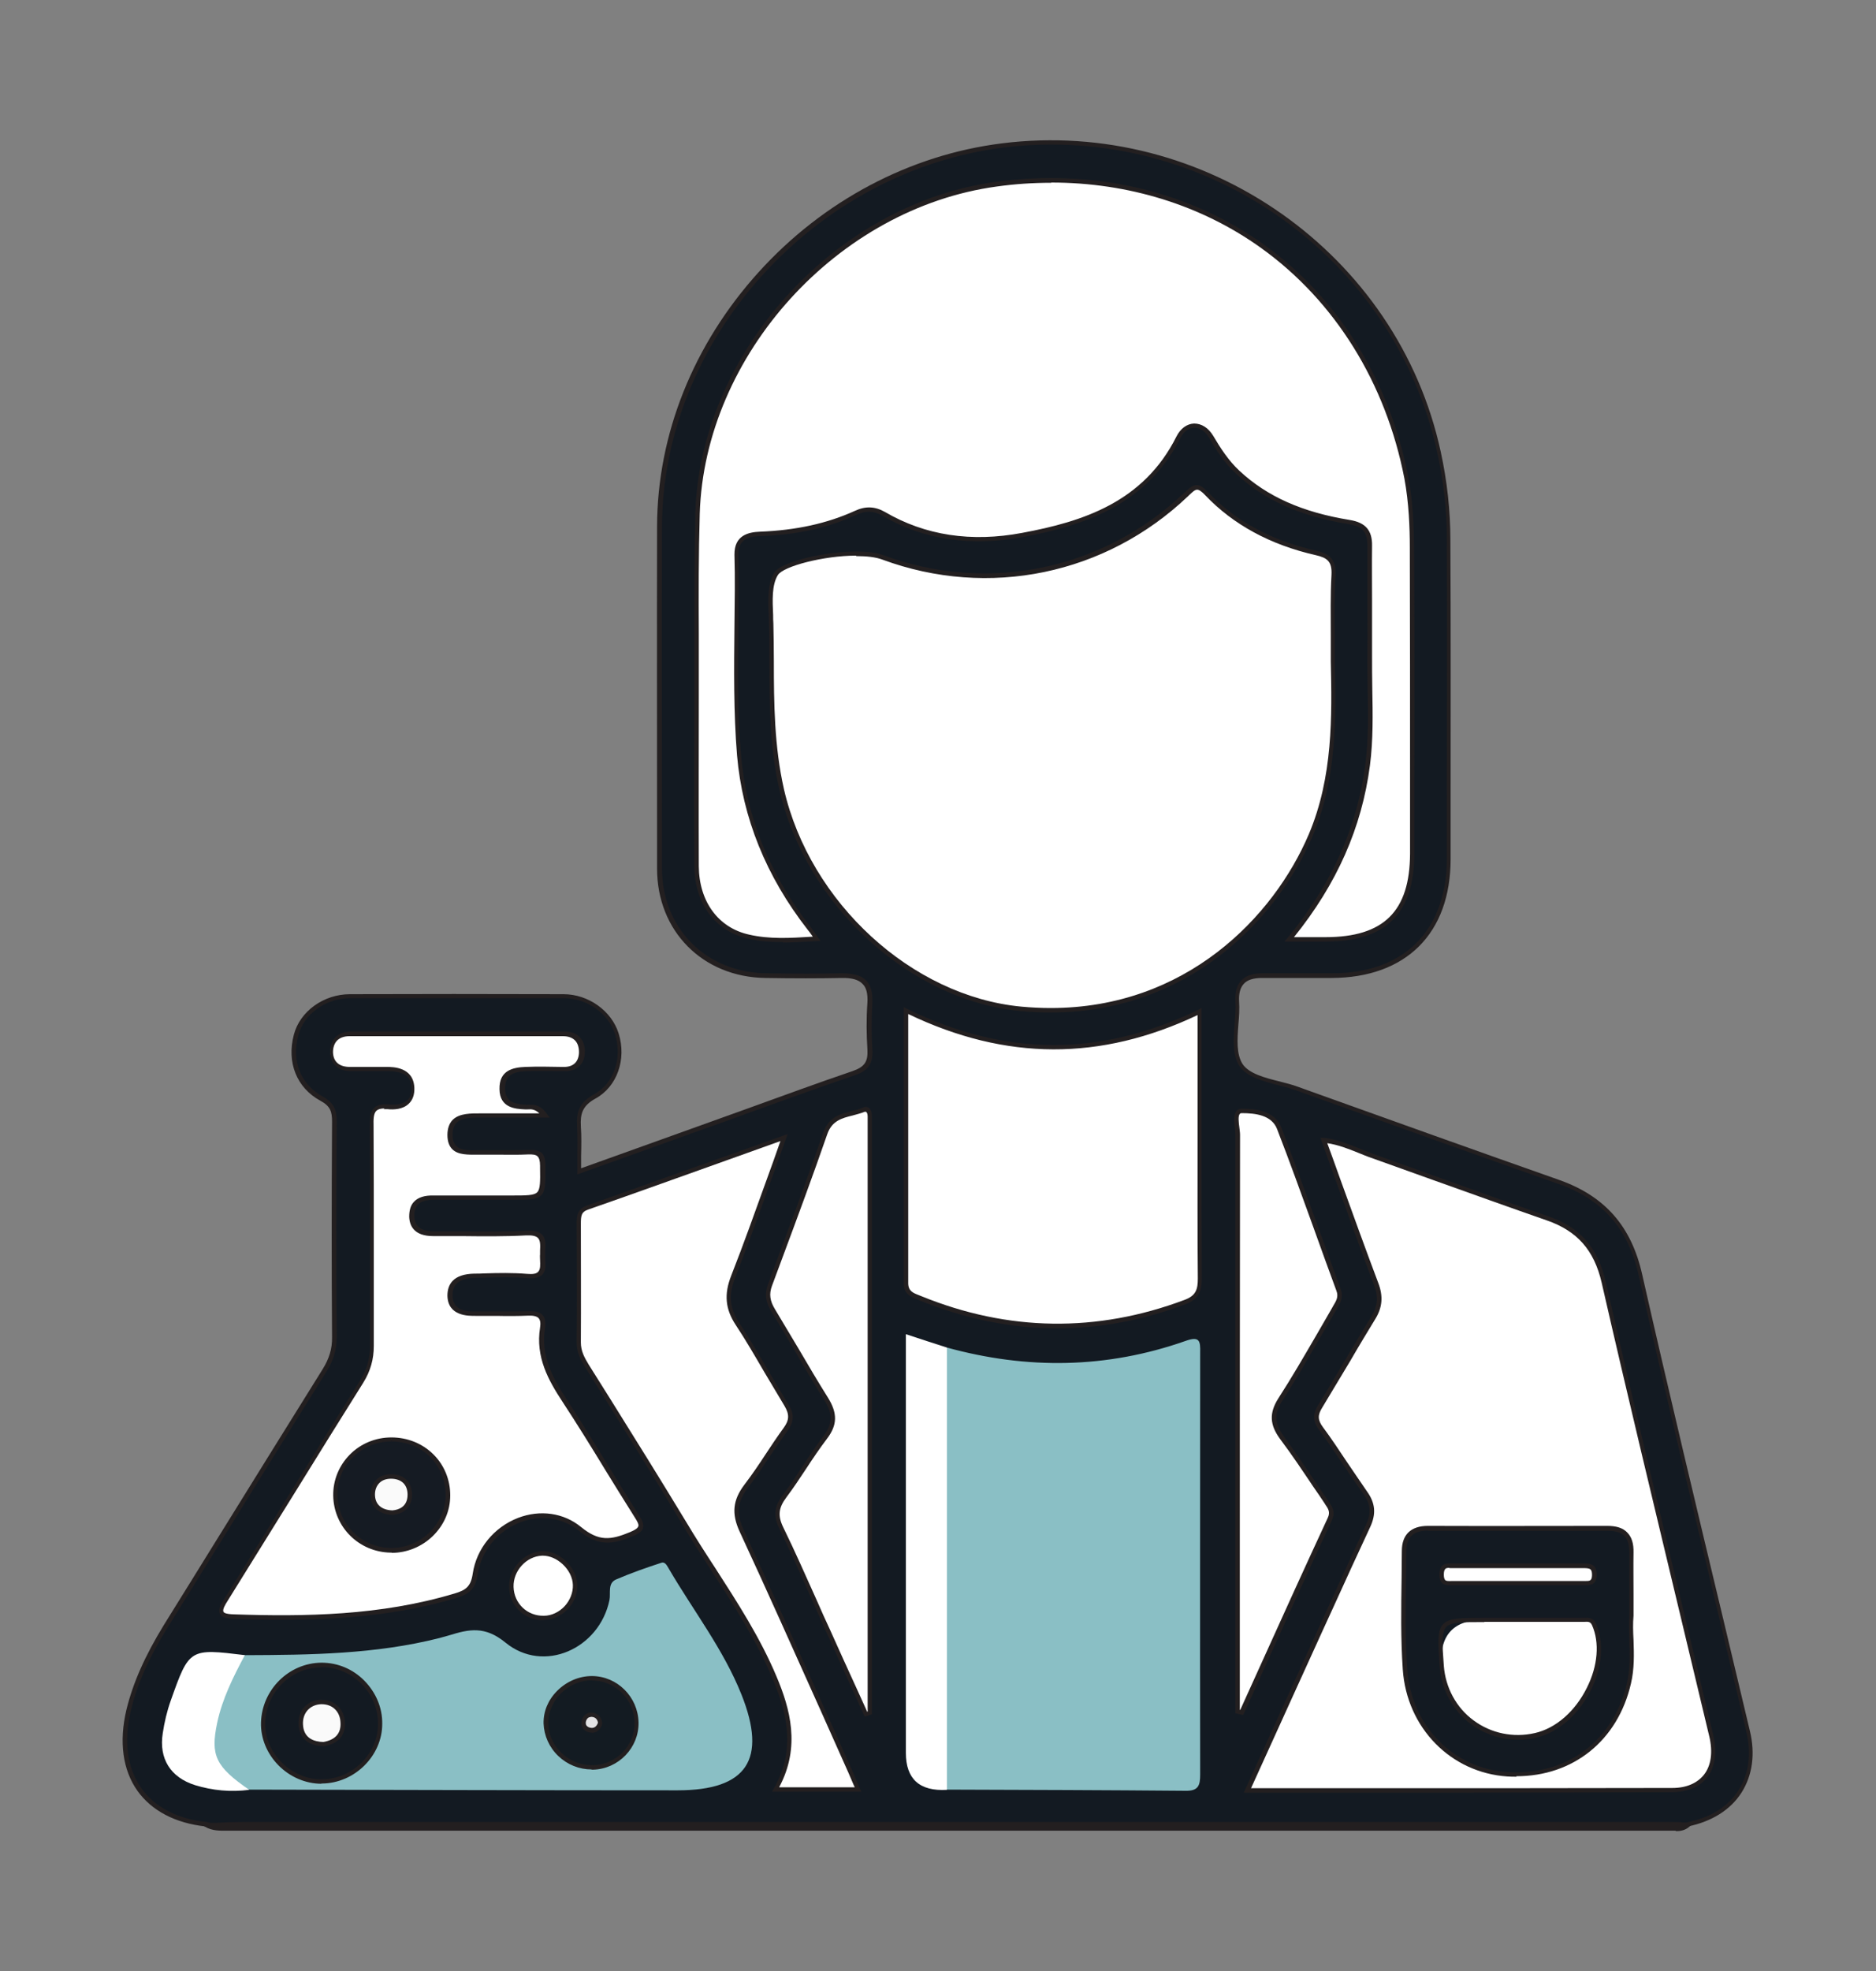 <?xml version="1.0" encoding="UTF-8"?><svg id="Layer_1" xmlns="http://www.w3.org/2000/svg" viewBox="0 0 80 84"><rect x="0" y="0" width="80" height="84" fill="#808080" stroke="none"/><defs><style>.cls-1{fill:#8abfc5;}.cls-2{fill:#151b23;}.cls-3{fill:#131a22;}.cls-4{fill:#231f20;}.cls-5{fill:#e4e3e4;}.cls-6{fill:#fff;}.cls-7{fill:#fafafa;}.cls-8{fill:#131b22;}.cls-9{fill:#3e3f45;}</style></defs><path class="cls-3" d="M8.79,77.75c-2.64-.28-3.95-2.18-3.3-4.86.31-1.29.89-2.47,1.59-3.59,2.26-3.63,4.51-7.27,6.77-10.9.28-.44.42-.88.42-1.42-.02-3.06-.02-6.12,0-9.18,0-.47-.1-.73-.55-.98-1-.55-1.38-1.6-1.09-2.7.25-.94,1.21-1.66,2.31-1.66,3.03-.01,6.07-.01,9.1,0,1.04,0,1.98.69,2.26,1.6.31,1-.03,2.17-.94,2.67-.59.32-.7.7-.67,1.28.04.59,0,1.19,0,1.91,1.82-.65,3.55-1.27,5.29-1.89,2.14-.77,4.26-1.56,6.41-2.29.57-.19.74-.46.7-1.02-.05-.66-.04-1.32,0-1.98.05-.88-.38-1.17-1.19-1.16-1.08.02-2.16.02-3.24,0-2.63-.04-4.53-1.95-4.53-4.56,0-4.86-.02-9.72,0-14.58.03-8.08,6.59-15.22,14.63-16.23,8.74-1.1,16.81,4.73,18.62,13.07.27,1.24.4,2.48.41,3.74.02,4.53.01,9.06,0,13.59,0,3.11-1.87,4.97-4.98,4.97-.99,0-1.98,0-2.97,0-.72,0-1.11.32-1.07,1.1.05.92-.26,2.06.17,2.71.4.61,1.58.71,2.42,1.01,3.71,1.33,7.42,2.66,11.14,3.97,1.91.67,3.02,1.93,3.47,3.96,1.47,6.5,3.05,12.97,4.59,19.45.47,1.98-.54,3.56-2.57,3.97-.32.11-.66.06-.98.06-20.41,0-40.82,0-61.23,0-.33,0-.66.06-.98-.06Z"/><path class="cls-4" d="M9.28,77.92c-.17,0-.34-.02-.51-.08-1.3-.14-2.3-.67-2.91-1.52-.63-.89-.79-2.09-.47-3.45.28-1.15.79-2.3,1.6-3.62.78-1.25,1.55-2.5,2.32-3.74,1.48-2.39,2.96-4.77,4.45-7.16.28-.45.41-.88.4-1.37-.02-2.74-.02-5.75,0-9.18,0-.42-.07-.66-.5-.89-1.01-.55-1.44-1.63-1.13-2.81.26-1,1.27-1.73,2.4-1.73,2.9-.01,5.88-.01,9.1,0,1.06,0,2.05.71,2.35,1.67.35,1.11-.07,2.28-.99,2.78-.56.31-.65.66-.62,1.19.03.41.02.83.01,1.27,0,.16,0,.33,0,.51l1.62-.58c1.2-.43,2.37-.85,3.54-1.27.64-.23,1.28-.46,1.92-.69,1.47-.53,2.99-1.09,4.49-1.6.52-.18.67-.4.64-.93-.04-.62-.05-1.29,0-1.99.02-.37-.04-.64-.21-.8-.17-.18-.46-.26-.89-.25-.97.02-2.03.02-3.25,0-2.68-.04-4.62-2-4.62-4.66v-1.28c0-4.36-.01-8.87,0-13.31.01-3.92,1.55-7.76,4.33-10.83,2.76-3.05,6.45-5,10.37-5.49,8.67-1.09,16.89,4.69,18.72,13.15.27,1.24.41,2.5.41,3.76.02,3.74.01,7.55.01,11.23v2.36c0,3.17-1.9,5.06-5.08,5.07h-1.02c-.65,0-1.3,0-1.95,0-.36,0-.62.08-.77.25-.15.16-.22.41-.2.75.02.31,0,.65-.03.97-.05.66-.09,1.28.18,1.7.27.4.93.58,1.58.74.27.07.55.14.79.23l.5.18c3.48,1.25,7.09,2.54,10.64,3.79,1.94.69,3.07,1.97,3.53,4.03,1.13,4.98,2.34,10.03,3.51,14.91.36,1.51.72,3.02,1.08,4.53.24.99.11,1.9-.35,2.63-.47.74-1.27,1.24-2.29,1.45-.25.09-.51.08-.76.07-.08,0-.16,0-.24,0h0c-20.41,0-40.82,0-61.23,0-.08,0-.16,0-.24,0-.08,0-.17,0-.25,0ZM19.42,42.54c-1.53,0-3.01,0-4.48,0-1.05,0-1.98.67-2.22,1.59-.29,1.11.1,2.08,1.04,2.6.5.28.6.6.6,1.06-.02,3.44-.02,6.44,0,9.18,0,.53-.13.99-.43,1.47-1.49,2.38-2.97,4.77-4.45,7.16-.77,1.25-1.55,2.5-2.32,3.74-.81,1.3-1.31,2.43-1.58,3.56-.31,1.31-.16,2.45.44,3.3.58.82,1.54,1.32,2.79,1.45h.02c.22.09.45.08.7.07.08,0,.17,0,.25,0,20.41,0,40.82,0,61.23,0h0c.08,0,.16,0,.25,0,.25.01.48.02.7-.06.99-.2,1.74-.67,2.18-1.37.44-.69.55-1.55.33-2.49-.36-1.51-.72-3.02-1.08-4.53-1.17-4.88-2.38-9.93-3.51-14.92-.45-1.99-1.54-3.23-3.41-3.89-3.55-1.25-7.15-2.54-10.64-3.79l-.5-.18c-.24-.09-.51-.16-.78-.23-.68-.18-1.38-.36-1.69-.82-.31-.46-.26-1.15-.21-1.81.02-.32.05-.65.03-.95-.02-.4.06-.69.25-.89.19-.21.49-.31.91-.31.65,0,1.3,0,1.95,0h1.02c3.06,0,4.88-1.82,4.89-4.88v-2.36c0-3.68.01-7.49,0-11.23,0-1.24-.14-2.5-.41-3.72-1.81-8.36-9.94-14.07-18.51-13-3.88.49-7.52,2.42-10.26,5.43-2.75,3.03-4.27,6.83-4.29,10.7-.02,4.44,0,8.95,0,13.31v1.28c0,2.55,1.87,4.43,4.44,4.47,1.21.02,2.27.02,3.24,0,.48,0,.82.09,1.03.31.2.21.28.52.26.95-.04.69-.04,1.35,0,1.97.04.61-.16.92-.76,1.12-1.5.51-3.02,1.06-4.49,1.59-.64.23-1.28.47-1.92.69-1.17.42-2.35.84-3.54,1.27l-1.87.67v-.13c0-.23,0-.44,0-.65,0-.44.01-.85-.01-1.26-.04-.58.07-1.02.72-1.37.84-.46,1.22-1.53.9-2.56-.28-.89-1.19-1.53-2.17-1.54-1.6,0-3.13,0-4.63,0Z"/><path class="cls-9" d="M8.79,77.75c.51,0,1.02-.02,1.53-.02,20.35,0,40.69,0,61.04,0,.21,0,.42.02.63.03-.29.24-.63.15-.95.15-20.37,0-40.74,0-61.11,0-.38,0-.78.06-1.14-.15Z"/><path class="cls-4" d="M71.47,78.02c-.08,0-.15,0-.22,0-.07,0-.14,0-.21,0-20.37,0-40.74,0-61.11,0-.07,0-.14,0-.2,0-.33,0-.67.02-.99-.17l-.29-.17h.82c.35-.02.69-.03,1.04-.03,20.35,0,40.7,0,61.04,0,.14,0,.29,0,.43.02.07,0,.13,0,.2.01h.24s-.18.17-.18.17c-.18.16-.39.19-.58.19ZM71.31,77.82c.08,0,.16,0,.24,0-.08,0-.16,0-.24,0Z"/><path class="cls-6" d="M54.98,40.04c1.88-2.28,2.98-4.69,3.34-7.43.21-1.58.07-3.18.09-4.76.02-1.53-.01-3.06.01-4.59,0-.63-.24-.91-.87-1.01-1.77-.29-3.42-.87-4.76-2.13-.47-.43-.8-.95-1.12-1.5-.38-.65-1.07-.65-1.4.02-1.37,2.74-3.92,3.65-6.65,4.16-2.04.38-4.07.18-5.92-.9-.39-.23-.77-.24-1.19-.05-1.29.6-2.68.85-4.09.9-.61.02-1,.23-.99.89.05,2.85-.14,5.7.1,8.54.23,2.76,1.29,5.2,2.99,7.38.09.11.17.23.32.45-1.04.06-1.98.13-2.91-.09-1.34-.3-2.2-1.46-2.21-3-.02-2.67,0-5.34,0-8.01,0-2.34-.03-4.68.04-7.02.21-6.78,5.99-13.11,12.74-14.03,8.57-1.16,15.85,4.04,17.49,12.53.19.96.23,1.97.24,2.95.02,4.35.01,8.7.01,13.05,0,2.52-1.15,3.65-3.7,3.65-.44,0-.89,0-1.54,0Z"/><path class="cls-4" d="M33.38,40.15c-.51,0-1-.03-1.49-.15-1.4-.32-2.27-1.5-2.28-3.09-.02-2.42-.01-4.88,0-7.26v-.76c0-.63,0-1.27,0-1.9,0-1.68,0-3.41.04-5.12.21-6.85,5.97-13.19,12.82-14.12,4.17-.57,8.22.38,11.41,2.66,3.19,2.28,5.39,5.82,6.18,9.95.2,1.04.23,2.13.24,2.97.02,3.3.02,6.65.01,9.9v3.15c0,2.56-1.21,3.75-3.8,3.75h-1.74l.13-.15c1.88-2.29,2.97-4.7,3.32-7.38.14-1.07.12-2.17.1-3.24,0-.5-.02-1.01-.01-1.52.01-.76,0-1.53,0-2.27,0-.76,0-1.54,0-2.32,0-.57-.21-.82-.79-.91-2.07-.34-3.6-1.02-4.81-2.15-.49-.45-.84-1-1.14-1.52-.17-.29-.41-.45-.65-.44-.23,0-.45.17-.59.45-1.44,2.87-4.2,3.74-6.72,4.21-2.22.41-4.24.11-5.98-.91-.37-.21-.71-.23-1.11-.04-1.21.56-2.56.86-4.13.91-.64.02-.91.26-.9.79.02,1.01,0,2.04,0,3.04-.02,1.8-.05,3.67.11,5.5.22,2.62,1.22,5.09,2.97,7.33.06.07.11.15.18.25l.24.34-.36.02c-.43.02-.85.05-1.26.05ZM44.82,7.79c-.77,0-1.54.05-2.32.16-6.77.92-12.45,7.17-12.66,13.94-.05,1.7-.05,3.44-.04,5.11,0,.63,0,1.27,0,1.9v.76c0,2.38-.01,4.84,0,7.26.01,1.5.83,2.62,2.14,2.91.86.2,1.75.15,2.7.09h.02s-.04-.06-.04-.06c-.07-.1-.12-.17-.18-.24-1.77-2.27-2.78-4.77-3.01-7.43-.15-1.84-.13-3.71-.11-5.52.01-.99.03-2.02,0-3.03-.01-.84.61-.96,1.08-.98,1.55-.06,2.87-.35,4.06-.89.45-.21.86-.19,1.28.05,1.71,1,3.68,1.3,5.85.89,2.59-.48,5.18-1.31,6.58-4.11.17-.34.45-.54.75-.55.32,0,.61.18.82.53.3.51.64,1.04,1.11,1.48,1.18,1.1,2.68,1.77,4.71,2.1.67.11.96.44.95,1.1-.01.77,0,1.56,0,2.31,0,.75,0,1.52,0,2.28,0,.5,0,1.02.01,1.51.02,1.07.04,2.18-.1,3.26-.35,2.66-1.41,5.05-3.24,7.32h1.34c2.49,0,3.6-1.1,3.61-3.56v-3.15c0-3.24,0-6.6-.01-9.9,0-.83-.04-1.9-.23-2.93-.79-4.08-2.96-7.57-6.11-9.83-2.55-1.83-5.67-2.79-8.95-2.79Z"/><path class="cls-6" d="M56.84,28.18c.06,2.52.08,5.02-.94,7.41-1.82,4.26-6.2,7.98-12.35,7.39-4.66-.44-9.09-4.47-10.2-9.34-.53-2.34-.39-4.71-.45-7.07-.02-.72-.12-1.58.21-2.11.34-.56,3.36-1.16,4.55-.71,4.69,1.73,9.6.5,12.93-2.68.33-.32.46-.47.87-.04,1.27,1.34,2.88,2.12,4.66,2.53.53.12.78.32.75.94-.07,1.23-.02,2.46-.02,3.69Z"/><path class="cls-4" d="M44.81,43.15c-.42,0-.84-.02-1.28-.06-4.74-.45-9.16-4.5-10.29-9.42-.42-1.82-.43-3.69-.43-5.5,0-.53,0-1.06-.02-1.59,0-.11,0-.23-.01-.35-.03-.66-.05-1.35.23-1.82.37-.6,3.45-1.2,4.66-.75,4.46,1.65,9.38.63,12.83-2.66l.04-.03c.18-.17.32-.29.49-.3.14,0,.28.09.48.3,1.16,1.23,2.71,2.07,4.62,2.5.53.12.86.34.82,1.04-.05.86-.04,1.75-.03,2.6,0,.36,0,.72,0,1.08.05,2.33.11,4.97-.95,7.45-1.52,3.57-5.32,7.51-11.17,7.51ZM36.5,23.68c-1.36,0-3.1.45-3.33.83-.26.42-.23,1.08-.2,1.71,0,.12,0,.24.01.35.01.53.02,1.06.02,1.6,0,1.8.02,3.65.43,5.46,1.11,4.84,5.46,8.83,10.12,9.27.43.04.85.06,1.26.06,5.76,0,9.5-3.88,11-7.4,1.04-2.45.99-5.06.94-7.37h0c0-.36,0-.72,0-1.08,0-.86-.02-1.74.03-2.61.03-.58-.19-.73-.67-.84-1.94-.44-3.52-1.3-4.71-2.55-.15-.16-.26-.24-.35-.24-.1,0-.2.1-.35.24l-.04.04c-3.51,3.34-8.5,4.37-13.03,2.7-.29-.11-.68-.15-1.11-.15Z"/><path class="cls-6" d="M53.19,76.3c1.08-2.37,2.12-4.67,3.17-6.97.66-1.44,1.3-2.88,1.98-4.31.24-.51.22-.95-.12-1.41-.65-.9-1.23-1.84-1.89-2.73-.25-.35-.26-.59-.03-.95.77-1.24,1.5-2.52,2.27-3.77.29-.47.32-.91.12-1.44-.76-2.01-1.48-4.04-2.24-6.13.75.07,1.38.42,2.03.65,2.5.89,4.99,1.81,7.5,2.68,1.34.46,2.07,1.29,2.4,2.72,1.48,6.46,3.05,12.9,4.59,19.34.32,1.35-.3,2.31-1.67,2.31-6,.03-12.01.01-18.11.01Z"/><path class="cls-4" d="M62.84,76.4c-1.6,0-3.2,0-4.77,0-1.62,0-3.24,0-4.88,0h-.15l.92-2.02c.78-1.71,1.54-3.4,2.31-5.08l.44-.96c.5-1.1,1.02-2.24,1.54-3.35.23-.49.2-.89-.11-1.32-.3-.42-.6-.86-.89-1.29-.32-.48-.65-.97-1-1.44-.27-.37-.28-.66-.04-1.06.41-.65.8-1.33,1.19-1.98.35-.59.71-1.2,1.08-1.79.27-.44.31-.84.11-1.35-.55-1.46-1.07-2.9-1.62-4.43-.2-.56-.41-1.13-.61-1.7l-.05-.14h.15c.56.07,1.05.27,1.52.46.18.07.35.14.53.21.9.32,1.79.64,2.68.96,1.58.57,3.21,1.16,4.82,1.71,1.37.47,2.12,1.33,2.46,2.78,1.1,4.81,2.27,9.69,3.41,14.41.39,1.64.79,3.29,1.18,4.93.17.72.08,1.36-.26,1.8-.32.41-.84.62-1.49.63-2.8.01-5.65.02-8.47.02ZM53.34,76.21c1.58,0,3.16,0,4.73,0,4.35,0,8.84,0,13.24-.01.6,0,1.06-.2,1.35-.56.31-.39.39-.97.23-1.64-.39-1.64-.79-3.29-1.18-4.93-1.13-4.72-2.31-9.6-3.41-14.41-.32-1.38-1.04-2.2-2.34-2.65-1.61-.56-3.25-1.15-4.82-1.71-.89-.32-1.79-.64-2.68-.96-.18-.06-.36-.14-.54-.21-.42-.17-.85-.34-1.32-.41.19.52.38,1.04.56,1.55.55,1.52,1.07,2.96,1.62,4.42.21.56.17,1.03-.13,1.52-.36.59-.73,1.2-1.07,1.79-.39.65-.79,1.32-1.19,1.98-.21.33-.2.54.03.85.35.47.68.97,1,1.45.29.42.58.86.88,1.29.35.49.39.95.13,1.51-.52,1.11-1.04,2.25-1.54,3.35l-.44.96c-.77,1.68-1.53,3.37-2.31,5.08l-.8,1.76Z"/><path class="cls-1" d="M40.38,57.43c3.42.94,6.81.9,10.17-.28.61-.22.64,0,.63.49,0,6-.01,11.99,0,17.99,0,.47-.08.7-.63.69-3.39-.03-6.78-.04-10.17-.05-.32-.35-.28-.78-.28-1.19,0-5.49,0-10.97,0-16.46,0-.41-.05-.85.28-1.19Z"/><path class="cls-6" d="M23.22,47.53c-1.01,0-1.86,0-2.72,0-.63,0-1.32,0-1.32.83,0,.8.67.76,1.26.75.69-.01,1.38.02,2.07-.01.44-.02.62.08.62.58.01,1.36.04,1.36-1.31,1.36-1.11,0-2.22,0-3.33,0-.57,0-.97.19-.95.8.02.56.42.74.93.74,1.32,0,2.65.05,3.96-.02.82-.04.69.45.68.91,0,.44.2,1-.64.92-.74-.07-1.5-.03-2.25,0-.56.01-1.06.2-1.05.85.01.66.53.78,1.09.77.75-.01,1.5.02,2.25-.01.48-.02.67.16.6.62-.19,1.18.31,2.13.94,3.09,1.06,1.63,2.05,3.3,3.09,4.94.24.39.27.54-.23.76-.81.34-1.38.45-2.2-.22-1.61-1.31-4.15-.19-4.47,1.92-.09.61-.35.78-.84.92-3.09.93-6.26.99-9.45.89-.67-.02-.64-.24-.34-.72,1.94-3.09,3.84-6.2,5.78-9.29.3-.48.44-.95.44-1.52-.02-3.15,0-6.3-.02-9.45,0-.56.1-.82.73-.76.56.05,1.07-.14,1.04-.81-.03-.65-.54-.79-1.1-.8-.51,0-1.02-.01-1.53,0-.51.01-.83-.24-.85-.72-.01-.48.29-.78.79-.78,3.03,0,6.07,0,9.1,0,.52,0,.79.32.78.79-.01.42-.27.72-.76.71-.54,0-1.08-.01-1.62,0-.55.02-1.04.15-1.02.85.02.66.48.74,1,.77.22.01.48-.11.82.36Z"/><path class="cls-4" d="M12,69.03c-.68,0-1.36-.01-2.02-.04-.35-.01-.53-.07-.6-.21-.08-.16,0-.37.19-.65.97-1.55,1.93-3.1,2.89-4.65.96-1.55,1.92-3.1,2.89-4.64.29-.47.43-.94.43-1.47,0-1.44,0-2.88,0-4.32,0-1.68,0-3.42-.01-5.13,0-.32.03-.57.2-.72.13-.12.34-.16.64-.13.33.03.6-.03.76-.18.13-.12.19-.3.18-.53-.02-.49-.33-.7-1-.71h-.38c-.38,0-.77,0-1.15,0-.58.02-.93-.29-.94-.81,0-.26.07-.47.22-.63.16-.16.39-.25.67-.25,2.29,0,4.58,0,6.87,0h2.23c.27,0,.5.08.65.24.15.16.23.38.22.64-.01.5-.33.82-.85.81h-.08c-.5,0-1.03-.01-1.54,0-.57.02-.94.15-.93.75.01.53.32.65.91.68.04,0,.07,0,.11,0,.2,0,.47-.02.77.4l.11.15h-.19c-.32,0-.62,0-.91,0-.64,0-1.23,0-1.81,0-.36,0-.82-.01-1.05.21-.12.12-.18.29-.18.52,0,.22.05.37.16.48.2.2.58.19.95.18h.06c.3,0,.59,0,.89,0,.39,0,.79,0,1.18-.01.21-.01.42,0,.56.13.11.11.16.27.16.54v.08c0,.66.01.99-.18,1.18-.19.19-.53.19-1.22.19-.33,0-.66,0-.98,0-.77,0-1.57,0-2.35,0-.32,0-.56.06-.7.2-.11.12-.17.28-.16.5.01.44.28.64.84.65.41,0,.82,0,1.23,0,.9.01,1.82.02,2.73-.03.3-.02.51.04.64.16.17.17.16.43.14.68,0,.05,0,.11,0,.16,0,.07,0,.15,0,.23.02.24.03.49-.13.65-.12.12-.32.16-.62.14-.6-.05-1.21-.04-1.81-.02-.14,0-.29,0-.43.01-.37,0-.64.09-.79.25-.12.12-.17.28-.17.5.01.49.31.7,1,.68.3,0,.61,0,.91,0,.44,0,.89,0,1.34-.01.29-.01.48.04.59.17.11.12.14.3.1.56-.19,1.19.35,2.15.92,3.02.63.97,1.25,1.97,1.84,2.94.41.67.83,1.34,1.25,2.01.12.2.22.37.17.54-.04.14-.17.24-.44.35-.88.37-1.47.43-2.29-.23-.69-.56-1.63-.7-2.51-.36-.96.37-1.66,1.22-1.81,2.22-.1.64-.38.84-.9,1-2.48.74-5.01.93-7.45.93ZM16.4,47.24c-.16,0-.27.03-.34.09-.1.09-.14.26-.13.58.01,1.71.01,3.45.01,5.13,0,1.44,0,2.88,0,4.32,0,.57-.14,1.07-.45,1.57-.97,1.54-1.93,3.09-2.89,4.64-.96,1.55-1.93,3.11-2.89,4.65-.11.17-.23.38-.18.47.02.05.12.1.44.11,3.03.1,6.26.06,9.42-.89.47-.14.69-.29.77-.85.16-1.06.9-1.97,1.93-2.37.94-.36,1.95-.22,2.69.39.76.62,1.26.56,2.1.21.21-.09.31-.16.34-.24.03-.08-.04-.21-.15-.38-.42-.67-.84-1.34-1.25-2.01-.59-.97-1.21-1.97-1.84-2.93-.59-.9-1.15-1.89-.95-3.15.03-.19.01-.32-.06-.4-.07-.08-.22-.12-.44-.11-.45.02-.91.02-1.35.01-.3,0-.6,0-.91,0-.29,0-1.17.02-1.19-.86,0-.26.07-.47.22-.63.19-.2.5-.3.92-.31.14,0,.29,0,.43-.01.6-.02,1.22-.03,1.83.02.23.02.39,0,.47-.09.1-.1.09-.3.08-.5,0-.08-.01-.16,0-.24,0-.06,0-.11,0-.16.01-.22.02-.43-.09-.54-.09-.09-.25-.12-.5-.11-.91.05-1.84.04-2.74.03-.41,0-.82,0-1.23,0h0c-.82,0-1.01-.45-1.02-.83,0-.27.06-.49.21-.64.17-.18.45-.27.83-.26.78,0,1.58,0,2.35,0,.33,0,.66,0,.98,0,.62,0,.96,0,1.09-.14.13-.13.13-.46.12-1.05v-.08c0-.21-.04-.34-.11-.4-.07-.07-.2-.09-.42-.08-.4.02-.8.01-1.19.01-.29,0-.59,0-.88,0h-.06c-.39,0-.83.02-1.08-.23-.14-.14-.21-.34-.21-.61,0-.28.08-.5.23-.65.29-.28.78-.27,1.18-.27.59,0,1.17,0,1.81,0,.23,0,.46,0,.7,0-.19-.18-.34-.18-.49-.17-.05,0-.09,0-.13,0-.4-.02-1.07-.06-1.08-.86-.02-.81.58-.93,1.11-.95.51-.02,1.04-.01,1.54,0h.08c.42.01.65-.22.66-.62,0-.21-.05-.39-.17-.51-.12-.12-.29-.18-.52-.18h-2.23c-2.29,0-4.58,0-6.87,0-.23,0-.41.07-.53.19-.11.12-.17.29-.17.49.01.42.28.64.75.63.39,0,.78,0,1.15,0h.38c.28,0,1.15,0,1.19.89.01.29-.07.52-.24.68-.25.24-.63.26-.91.23-.06,0-.11,0-.16,0Z"/><path class="cls-6" d="M38.63,43.07c4.23,2.06,8.32,2.07,12.52.04,0,1.13,0,2.17,0,3.2,0,2.73-.01,5.45.01,8.18,0,.51-.11.81-.63,1-3.79,1.43-7.55,1.36-11.29-.16-.29-.12-.62-.19-.62-.65.01-3.83,0-7.65,0-11.61Z"/><path class="cls-4" d="M45.09,56.61c-1.97,0-3.93-.4-5.88-1.19l-.09-.04c-.26-.1-.59-.22-.58-.7,0-2.92,0-5.79,0-8.83v-2.93s.13.07.13.07c4.2,2.05,8.26,2.06,12.44.04l.13-.07v3.35c0,.7,0,1.41,0,2.11,0,1.99,0,4.05.01,6.07,0,.51-.11.87-.69,1.09-1.82.69-3.65,1.03-5.48,1.03ZM38.73,43.22v2.63c0,3.04,0,5.91,0,8.83,0,.34.2.42.46.52l.1.04c3.71,1.51,7.49,1.56,11.22.16.49-.18.57-.45.57-.91-.02-2.02-.01-4.08-.01-6.07,0-.7,0-1.41,0-2.11v-3.05c-4.14,1.96-8.17,1.95-12.33-.04Z"/><path class="cls-6" d="M36.6,76.27h-3.52c.94-1.64.61-3.22-.05-4.78-.99-2.36-2.54-4.39-3.84-6.57-1.35-2.26-2.76-4.48-4.15-6.72-.19-.31-.35-.6-.34-.99.02-1.68.01-3.36,0-5.04,0-.31,0-.58.37-.71,2.74-.97,5.48-1.95,8.39-2.99-.76,2.08-1.42,4.02-2.17,5.93-.29.74-.26,1.33.18,2,.74,1.12,1.37,2.31,2.08,3.45.24.38.25.67-.03,1.04-.59.79-1.09,1.65-1.69,2.43-.47.62-.53,1.17-.19,1.89,1.58,3.41,3.1,6.85,4.64,10.28.11.24.21.48.32.76Z"/><path class="cls-4" d="M36.74,76.36h-3.82l.08-.14c.98-1.7.52-3.32-.06-4.69-.68-1.62-1.65-3.12-2.59-4.57-.42-.65-.85-1.31-1.25-1.99-1.05-1.76-2.16-3.52-3.22-5.23-.31-.49-.62-.99-.93-1.48-.19-.31-.36-.62-.36-1.04.02-1.63.01-3.25,0-5.04,0-.32,0-.64.43-.8,2.09-.74,4.17-1.48,6.33-2.25l2.24-.8-.07.19c-.22.61-.43,1.2-.64,1.78-.51,1.44-1,2.79-1.53,4.15-.29.74-.24,1.29.17,1.92.43.66.84,1.35,1.23,2.02.28.47.56.96.86,1.44.27.43.26.75-.03,1.15-.27.37-.53.75-.78,1.13-.29.43-.59.88-.91,1.3-.45.59-.5,1.09-.18,1.79,1.18,2.54,2.34,5.15,3.47,7.66.39.87.78,1.74,1.17,2.62.07.16.14.32.21.49l.17.39ZM33.24,76.17h3.21l-.06-.13c-.07-.17-.14-.33-.21-.49-.39-.87-.78-1.74-1.17-2.62-1.13-2.51-2.29-5.12-3.47-7.66-.35-.76-.29-1.34.2-1.99.32-.42.62-.86.9-1.29.25-.38.51-.77.78-1.14.24-.33.25-.57.03-.94-.29-.48-.58-.97-.86-1.44-.39-.67-.79-1.36-1.22-2.01-.44-.67-.5-1.3-.19-2.09.53-1.35,1.01-2.7,1.53-4.14.19-.52.38-1.05.57-1.6l-1.87.67c-2.16.77-4.24,1.52-6.33,2.25-.3.1-.31.28-.31.62,0,1.79.01,3.41,0,5.04,0,.37.15.64.33.94.31.49.62.99.93,1.48,1.07,1.71,2.17,3.48,3.23,5.23.4.67.83,1.34,1.25,1.98.94,1.46,1.91,2.96,2.6,4.6.58,1.37,1.04,3,.12,4.72Z"/><path class="cls-1" d="M10.44,70.54c2.79-.01,5.58-.04,8.3-.73.14-.04.29-.08.43-.12.84-.26,1.51-.4,2.38.31,1.63,1.34,4.01.27,4.44-1.81.06-.3-.09-.72.29-.88.63-.27,1.28-.5,1.93-.71.16-.05.24.14.32.27,1.04,1.78,2.32,3.42,3.09,5.35,1.1,2.76.24,4.08-2.73,4.08-6.09,0-12.18-.02-18.27-.03-1.36-.42-1.85-1.12-1.63-2.54.18-1.18.49-2.35,1.44-3.2Z"/><path class="cls-6" d="M36.93,73.06c-.53-1.18-1.07-2.35-1.6-3.53-.66-1.47-1.3-2.95-2-4.4-.26-.53-.21-.91.14-1.37.61-.81,1.12-1.7,1.74-2.51.44-.57.4-1.05.03-1.63-.78-1.24-1.49-2.52-2.26-3.77-.22-.36-.28-.68-.13-1.08.8-2.15,1.61-4.3,2.36-6.47.29-.84,1.06-.75,1.65-1,.18-.07.24.11.24.27,0,.15,0,.3,0,.45,0,8.22,0,16.45,0,24.67,0,.11,0,.21,0,.32l-.16.05Z"/><path class="cls-4" d="M36.88,73.17l-.51-1.12c-.38-.83-.75-1.66-1.13-2.49-.2-.44-.39-.88-.59-1.32-.45-1.02-.92-2.07-1.41-3.08-.27-.55-.23-.96.15-1.46.3-.39.57-.81.84-1.22.28-.43.58-.88.89-1.29.39-.51.4-.94.03-1.52-.42-.67-.83-1.36-1.22-2.04-.34-.57-.68-1.16-1.04-1.74-.25-.41-.29-.75-.14-1.16l.45-1.21c.64-1.72,1.3-3.5,1.91-5.26.23-.66.73-.79,1.21-.91.17-.04.34-.08.49-.15.11-.05.19-.02.23.01.13.08.14.27.14.35v.45s0,25.05,0,25.05l-.31.1ZM36.92,47.38s-.02,0-.04,0c-.17.07-.35.11-.52.16-.45.11-.88.22-1.08.79-.61,1.76-1.27,3.54-1.91,5.26l-.45,1.21c-.13.35-.09.64.13,1,.35.58.7,1.17,1.04,1.74.39.67.8,1.36,1.22,2.03.41.66.4,1.16-.04,1.74-.31.41-.61.85-.89,1.28-.27.41-.55.83-.85,1.23-.33.44-.37.78-.13,1.27.5,1.02.96,2.07,1.42,3.09.19.44.39.88.59,1.31.37.83.75,1.66,1.13,2.49l.44.97h.02s0-25.37,0-25.37c0-.1-.03-.17-.06-.19,0,0-.01,0-.02,0Z"/><path class="cls-6" d="M52.78,72.95v-.94c0-7.88,0-15.76,0-23.64,0-.35-.2-1.01.17-1.01.56,0,1.34.07,1.6.74.88,2.28,1.68,4.6,2.53,6.89.13.35-.05.57-.2.82-.76,1.29-1.48,2.59-2.29,3.85-.39.61-.33,1.07.07,1.62.65.89,1.26,1.82,1.88,2.74.15.22.3.4.15.72-1.27,2.74-2.51,5.5-3.76,8.25l-.17-.04Z"/><path class="cls-4" d="M53,73.09l-.32-.07v-4.85c0-6.49,0-13.21,0-19.82,0-.08-.01-.19-.02-.29-.03-.28-.06-.56.07-.72.05-.06.13-.09.22-.09h0c.59,0,1.41.08,1.69.8.53,1.39,1.05,2.82,1.55,4.19.33.9.65,1.8.98,2.7.13.35-.01.59-.15.82l-.05.09c-.23.38-.45.77-.67,1.15-.52.89-1.05,1.82-1.62,2.7-.35.54-.33.97.07,1.52.48.66.95,1.35,1.4,2.02.16.24.32.48.49.72l.03.05c.14.2.29.42.13.77-.98,2.11-1.95,4.26-2.9,6.35l-.89,1.97ZM52.87,72.87h.02s.83-1.83.83-1.83c.94-2.08,1.92-4.24,2.9-6.35.12-.25.02-.39-.11-.58l-.03-.05c-.16-.24-.32-.48-.49-.72-.45-.67-.91-1.36-1.4-2.01-.45-.61-.47-1.11-.08-1.73.57-.88,1.1-1.8,1.62-2.69.22-.39.45-.77.67-1.16l.05-.09c.13-.22.24-.39.14-.65-.33-.9-.66-1.8-.98-2.7-.5-1.38-1.01-2.8-1.55-4.19-.23-.6-.93-.68-1.51-.68-.05,0-.07.02-.08.03-.08.09-.05.35-.02.57.01.11.03.22.03.32-.01,6.61-.01,13.32-.01,19.82v4.7Z"/><path class="cls-6" d="M40.38,57.43c0,6.28,0,12.56,0,18.85q-1.75.1-1.75-1.58c0-5.63,0-11.26,0-16.89v-.95c.63.21,1.19.39,1.75.57Z"/><path class="cls-6" d="M10.44,70.54c-.49.92-.96,1.85-1.18,2.89-.29,1.38-.07,1.86,1.37,2.85-.79.1-1.56.03-2.31-.2-1.05-.33-1.55-1.13-1.38-2.21.07-.47.18-.94.34-1.39.79-2.23.8-2.23,3.17-1.94Z"/><path class="cls-6" d="M24.52,67.55c.02.73-.6,1.38-1.32,1.41-.75.02-1.37-.56-1.39-1.32-.02-.73.59-1.4,1.3-1.43.69-.03,1.39.63,1.42,1.34Z"/><path class="cls-4" d="M23.15,69.05c-.79,0-1.42-.61-1.44-1.41-.02-.78.63-1.49,1.39-1.53.35-.02.72.13,1.02.41.3.28.49.66.5,1.02h0c.01.37-.13.75-.4,1.03-.27.29-.64.46-1.01.47-.02,0-.03,0-.05,0ZM23.15,66.3s-.03,0-.04,0c-.67.03-1.23.65-1.21,1.33.02.71.59,1.25,1.3,1.23.32,0,.65-.16.88-.41.23-.25.36-.58.35-.9h0c-.01-.32-.17-.64-.44-.89-.25-.23-.55-.36-.84-.36Z"/><path class="cls-3" d="M69.58,68.87c-.07.84.12,1.87-.11,2.88-.58,2.53-2.59,4.03-5.18,3.86-2.31-.15-4.2-2.01-4.37-4.47-.11-1.67-.05-3.36-.04-5.04,0-.64.35-.97,1.02-.97,2.55.01,5.1,0,7.66,0,.72,0,1.04.34,1.02,1.05-.02.84,0,1.68,0,2.69Z"/><path class="cls-4" d="M64.67,75.72c-.13,0-.26,0-.39-.01-2.41-.16-4.29-2.07-4.46-4.56-.09-1.3-.07-2.63-.05-3.92,0-.38.01-.75.01-1.13,0-.7.39-1.07,1.11-1.07h0c2.67.01,5.37,0,7.66,0h0c.38,0,.66.09.84.28.19.19.28.47.27.86-.01.57,0,1.16,0,1.78,0,.29,0,.59,0,.91h0c-.03.33-.02.67,0,1.03.02.6.04,1.23-.11,1.86-.56,2.43-2.46,3.95-4.89,3.95ZM60.89,65.23c-.62,0-.92.29-.92.88,0,.38,0,.75-.01,1.13-.02,1.28-.04,2.61.05,3.9.16,2.39,1.96,4.24,4.28,4.38,2.53.16,4.52-1.33,5.09-3.79.14-.61.12-1.22.1-1.82-.01-.37-.02-.72,0-1.04,0-.32,0-.62,0-.9,0-.62,0-1.21,0-1.78,0-.34-.06-.57-.21-.73-.15-.15-.38-.22-.71-.22h0c-2.29,0-4.98,0-7.66,0h0Z"/><path class="cls-2" d="M16.68,61.34c1.36,0,2.41,1.03,2.41,2.37,0,1.3-1.12,2.38-2.44,2.36-1.3-.02-2.34-1.05-2.36-2.34-.02-1.31,1.05-2.39,2.39-2.39Z"/><path class="cls-4" d="M16.7,66.17s-.03,0-.04,0c-1.35-.02-2.43-1.09-2.45-2.43-.01-.65.24-1.27.7-1.74.47-.48,1.11-.74,1.78-.74h0c.69,0,1.33.26,1.8.73.46.46.71,1.08.71,1.74,0,.65-.26,1.26-.74,1.73-.47.46-1.11.72-1.76.72ZM16.68,61.34v.09c-.63,0-1.21.25-1.65.69-.43.43-.65,1-.64,1.6.02,1.24,1.02,2.23,2.27,2.25.62.01,1.22-.23,1.66-.67.44-.43.68-1,.68-1.59,0-.61-.23-1.18-.65-1.61-.43-.43-1.02-.67-1.66-.67h0v-.09Z"/><path class="cls-3" d="M13.7,70.96c1.38,0,2.52,1.13,2.51,2.51,0,1.32-1.13,2.44-2.47,2.45-1.37.02-2.55-1.16-2.52-2.51.03-1.36,1.14-2.45,2.48-2.45Z"/><path class="cls-4" d="M13.71,76.02c-.68,0-1.35-.29-1.84-.79-.49-.5-.76-1.16-.74-1.82.04-1.4,1.19-2.54,2.58-2.55h0c.69,0,1.34.27,1.83.77.49.5.77,1.15.76,1.84,0,1.36-1.18,2.53-2.57,2.54,0,0-.02,0-.03,0ZM13.7,71.06h0c-1.28,0-2.36,1.06-2.39,2.36-.02.61.24,1.22.69,1.68.47.47,1.11.75,1.74.73,1.29-.01,2.38-1.09,2.38-2.36,0-.64-.25-1.25-.71-1.71-.46-.46-1.06-.71-1.7-.71h0Z"/><path class="cls-8" d="M27.14,73.4c.02,1.03-.8,1.88-1.85,1.91-1.08.03-1.99-.81-2.01-1.87-.02-1.03.9-1.93,1.96-1.93,1.03,0,1.88.85,1.9,1.89Z"/><path class="cls-4" d="M25.23,75.41c-.53,0-1.03-.2-1.42-.57-.39-.37-.61-.87-.63-1.39-.01-.51.19-1,.58-1.39.4-.4.93-.63,1.48-.63h0c1.08,0,1.97.89,1.99,1.98.02,1.07-.85,1.98-1.94,2.01-.02,0-.04,0-.06,0ZM25.24,71.61c-.49,0-.98.21-1.34.58-.34.35-.53.81-.52,1.26.01.48.21.92.57,1.26.37.35.84.53,1.35.52.99-.03,1.78-.85,1.76-1.82-.02-.99-.83-1.79-1.81-1.79h0Z"/><path class="cls-6" d="M64.74,69.04c.9,0,1.8,0,2.7,0,.19,0,.41-.08.53.19.75,1.69-.63,4.31-2.51,4.73-1.98.45-3.85-.94-3.99-2.96q-.14-1.97,1.82-1.97c.48,0,.96,0,1.44,0Z"/><path class="cls-4" d="M64.73,74.14c-.72,0-1.42-.23-2-.66-.78-.58-1.27-1.48-1.34-2.47-.07-1.01-.11-1.52.15-1.79.26-.27.76-.27,1.77-.27h1.44s.73,0,.73,0c.66,0,1.32,0,1.97,0,.03,0,.07,0,.1,0,.16-.01.39-.03.51.25.35.79.27,1.85-.22,2.83-.53,1.06-1.41,1.82-2.35,2.03-.25.06-.51.08-.76.08ZM63.3,69.13c-.95,0-1.43,0-1.63.21-.2.22-.17.7-.1,1.65.07.93.53,1.79,1.27,2.33.74.55,1.69.75,2.61.54.89-.2,1.72-.92,2.22-1.93.47-.93.55-1.93.22-2.67-.07-.15-.16-.15-.33-.14-.04,0-.08,0-.12,0-.66,0-1.31,0-1.97,0h-.73s-1.44,0-1.44,0Z"/><path class="cls-6" d="M64.71,67.46c-.9,0-1.8,0-2.7,0-.25,0-.54.1-.55-.36,0-.45.28-.37.54-.37,1.83,0,3.65,0,5.48,0,.29,0,.52,0,.51.41-.02.39-.26.33-.49.33-.93,0-1.86,0-2.79,0Z"/><path class="cls-4" d="M61.79,67.56c-.11,0-.21-.02-.29-.09-.08-.08-.12-.19-.12-.37,0-.17.04-.29.12-.37.11-.11.27-.1.42-.1.03,0,.07,0,.09,0h2.03c1.15,0,2.3,0,3.45,0,.19,0,.37,0,.49.12.08.08.11.21.11.39-.02.43-.31.42-.5.42-.03,0-.06,0-.08,0-.68,0-1.36,0-2.03,0h-.75s-.75,0-.75,0c-.65,0-1.3,0-1.95,0-.03,0-.07,0-.11,0-.04,0-.08,0-.11,0ZM61.82,66.82c-.08,0-.15,0-.19.05-.04.04-.06.12-.06.24,0,.11.02.19.06.23.05.05.16.04.27.04.04,0,.08,0,.12,0,.65,0,1.3,0,1.94,0h.75s.75,0,.75,0c.68,0,1.36,0,2.03,0,.03,0,.06,0,.09,0,.21,0,.3,0,.31-.24,0-.12-.01-.2-.06-.25-.06-.06-.2-.06-.36-.06-1.15,0-2.3,0-3.45,0h-2.03s-.07,0-.1,0c-.03,0-.06,0-.09,0Z"/><path class="cls-7" d="M16.73,64.46c-.55-.02-.85-.32-.84-.77,0-.45.3-.77.8-.77.49,0,.79.29.78.77,0,.49-.31.74-.75.76Z"/><path class="cls-4" d="M16.73,64.56h0c-.58-.02-.94-.35-.93-.87,0-.25.09-.46.24-.62.16-.16.39-.25.65-.24.54,0,.88.34.88.87,0,.5-.31.82-.83.86h0ZM16.68,63.02c-.21,0-.38.06-.5.18-.12.12-.19.29-.19.49,0,.41.26.66.74.68.24-.02.65-.13.65-.67,0-.42-.25-.67-.69-.68,0,0-.01,0-.02,0Z"/><path class="cls-7" d="M13.79,74.33c-.61-.01-.96-.31-.97-.85-.02-.54.34-.93.86-.95.51-.02.9.32.93.87.03.57-.33.84-.82.93Z"/><path class="cls-4" d="M13.8,74.42h0c-.66-.01-1.05-.36-1.07-.94-.02-.59.37-1.02.95-1.04.57-.01,1,.38,1.03.96.03.56-.29.92-.9,1.02h0ZM13.72,72.63s-.02,0-.03,0c-.47.02-.79.37-.77.85.02.61.48.75.87.76.51-.09.76-.37.73-.83-.02-.47-.34-.78-.8-.78Z"/><path class="cls-5" d="M25.59,73.44c-.06.19-.18.33-.38.31-.19-.02-.35-.14-.32-.35.02-.19.16-.34.36-.31.18.02.32.15.34.36Z"/><path class="cls-4" d="M25.25,73.84s-.03,0-.05,0c-.14-.01-.25-.07-.33-.16-.06-.08-.09-.18-.08-.29.02-.13.08-.24.17-.32.08-.07.19-.09.3-.08.24.03.4.2.42.44v.02s0,.02,0,.02c-.07.24-.23.38-.44.38ZM25.21,73.17s-.09.01-.13.04c-.05.04-.09.11-.1.19,0,.06,0,.11.04.15.04.05.11.08.2.09.16.01.24-.11.28-.22-.02-.14-.11-.24-.26-.25-.01,0-.02,0-.03,0Z"/></svg>
